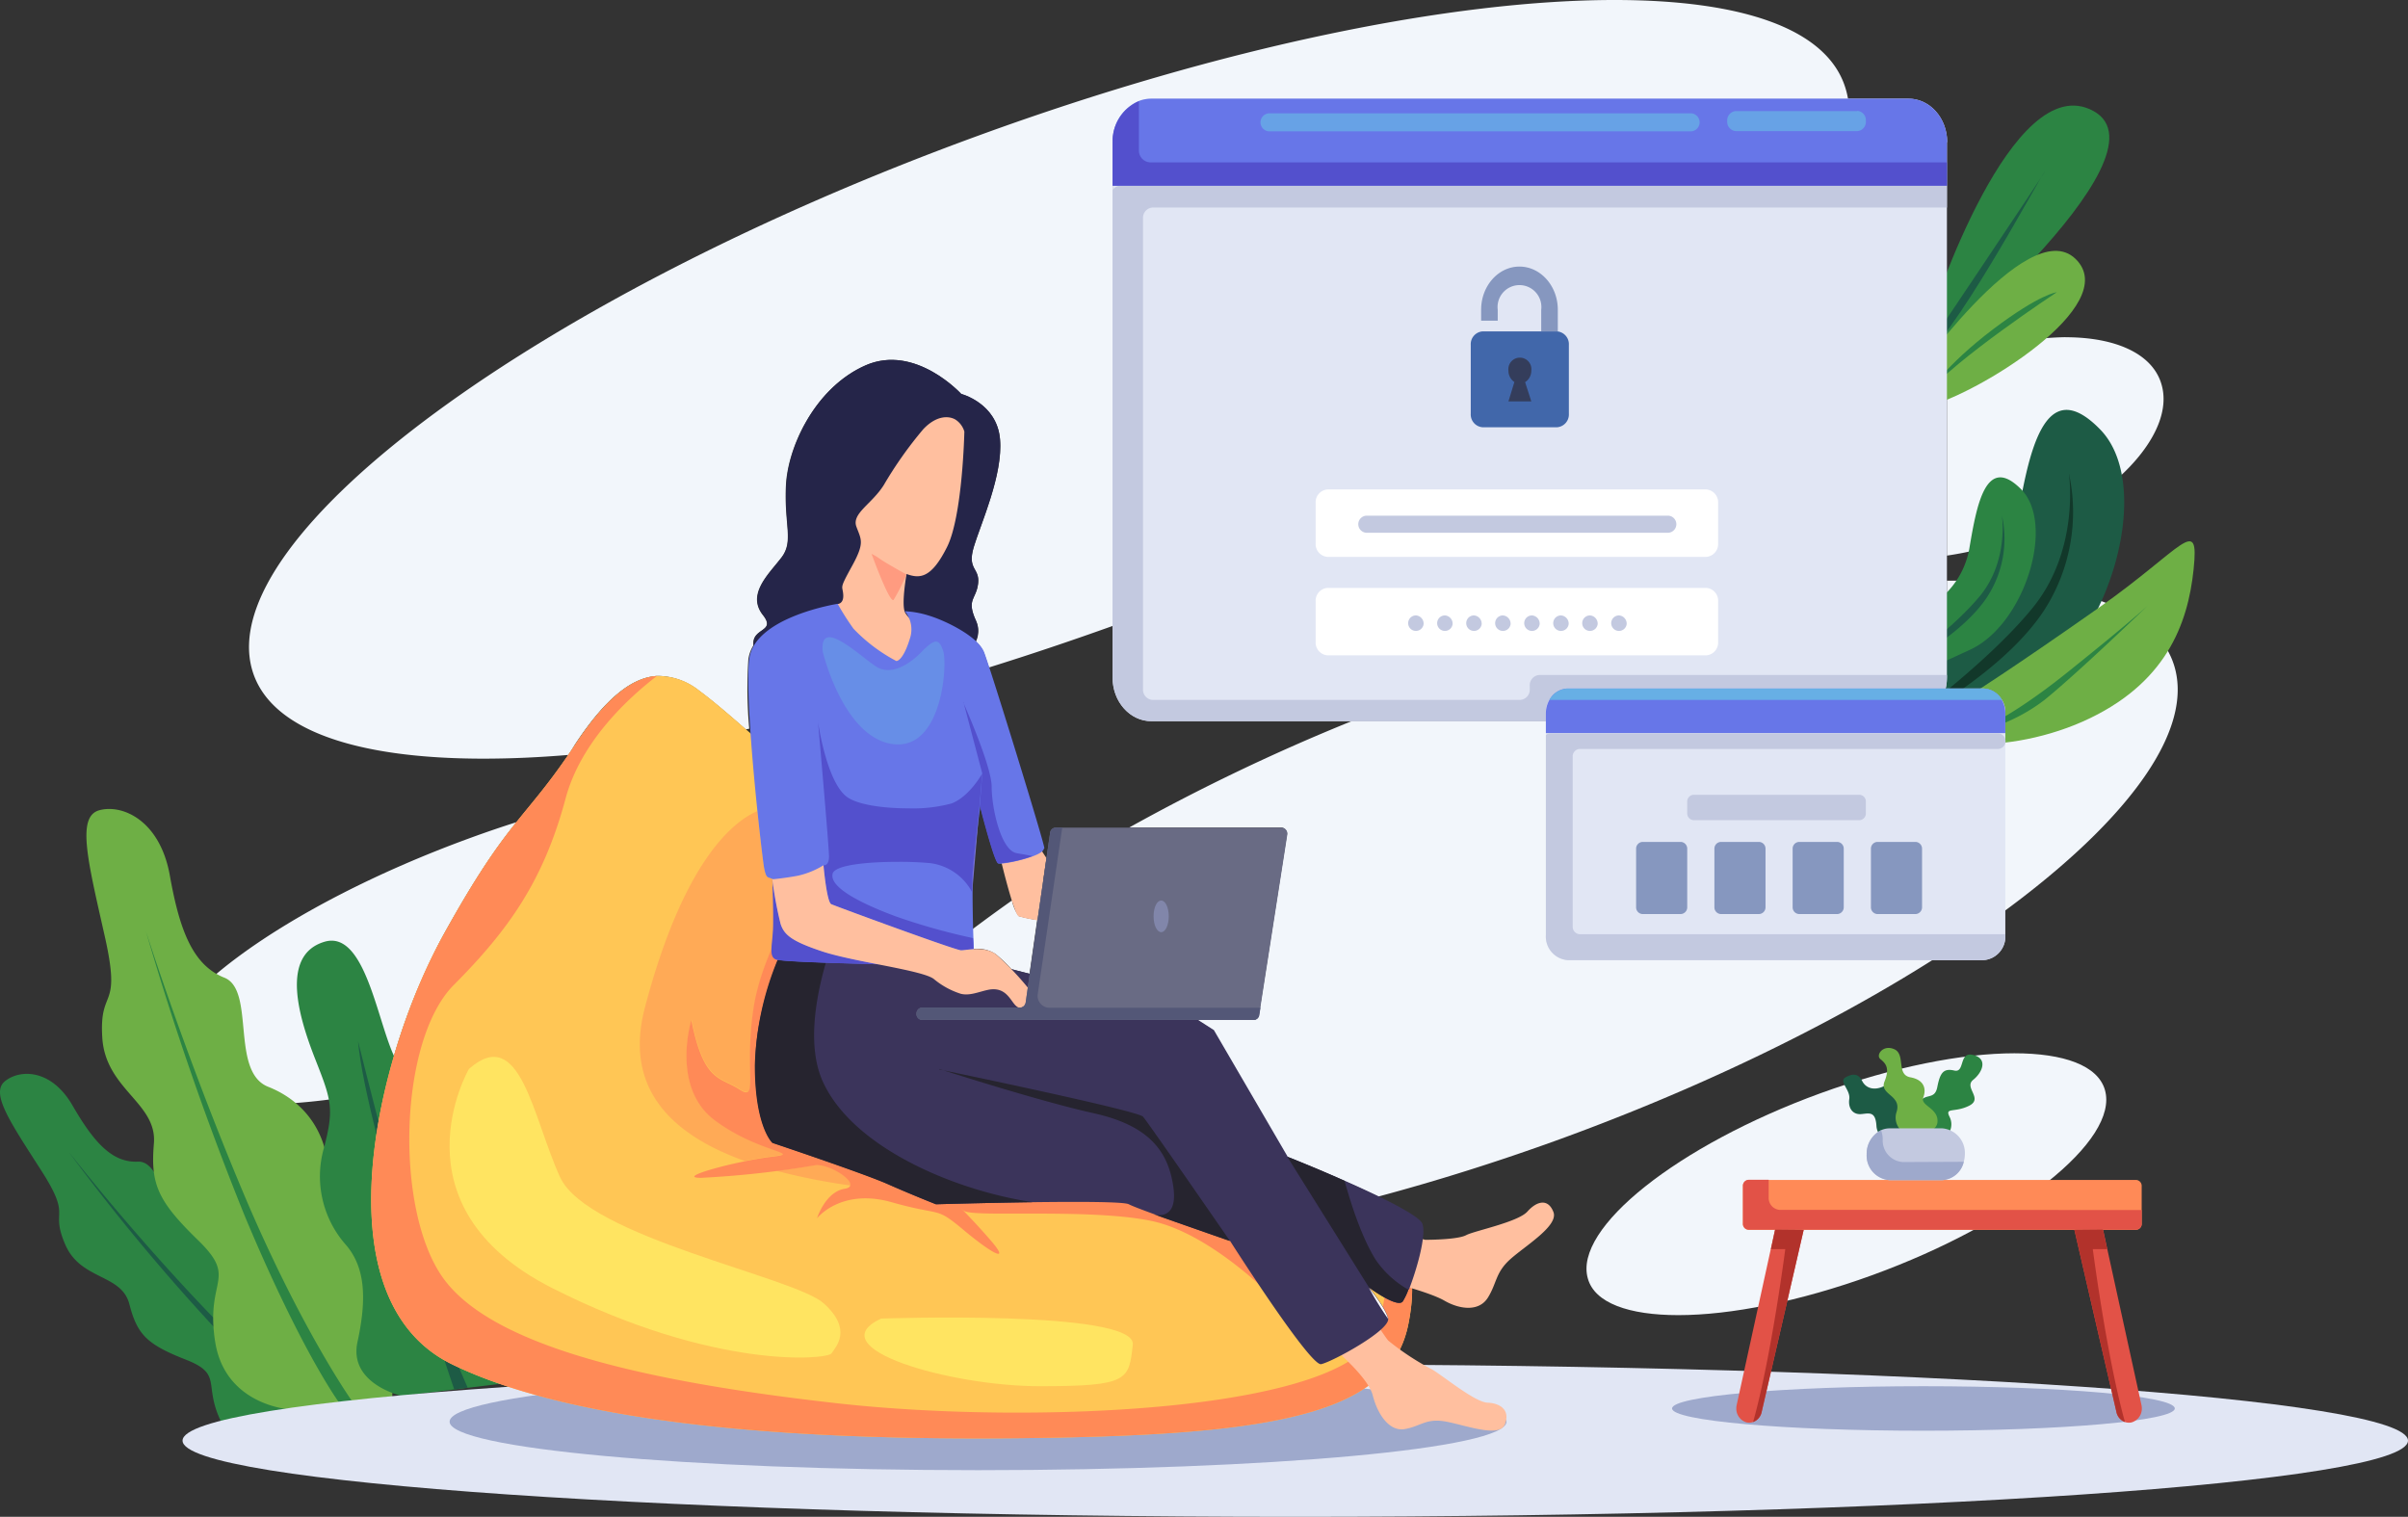 <svg xmlns="http://www.w3.org/2000/svg" xmlns:xlink="http://www.w3.org/1999/xlink" viewBox="0 0 357.07 224.93"><rect x="0" y="0" width="357.07" height="224.93" fill="#333333" stroke="none"/><defs><style>.cls-1{fill:none;}.cls-2{fill:#f2f6fb;}.cls-3{fill:#1d5b45;}.cls-4{fill:#12382a;}.cls-5{fill:#2c8443;}.cls-6{fill:#6eaf45;}.cls-7{fill:#e1e6f4;}.cls-8{fill:#6776e8;}.cls-9{fill:#c3c9e0;}.cls-10{clip-path:url(#clip-path);}.cls-11{fill:#5350cd;}.cls-12{fill:#67a2e6;}.cls-13{fill:#4167aa;}.cls-14{fill:#343d5b;}.cls-15{fill:#8697bf;}.cls-16{fill:#fff;}.cls-17{fill:#9ea9cc;}.cls-18{fill:#ffc655;}.cls-19{fill:#ffaa56;}.cls-20{fill:#ff8a57;}.cls-21{fill:#ffe461;}.cls-22{fill:#252549;}.cls-23{fill:#ffbf9f;}.cls-24{fill:#3b345b;}.cls-25{fill:#5d3c2e;}.cls-26{fill:#26242f;}.cls-27{fill:#7972d3;}.cls-28{fill:#678ee7;}.cls-29{fill:#ff9b80;}.cls-30{fill:#696b84;}.cls-31{fill:#8186aa;}.cls-32{fill:#535777;}.cls-33{fill:#e25247;}.cls-34{fill:#b2322b;}.cls-35{fill:#67afe5;}</style><clipPath id="clip-path"><path class="cls-1" d="M168.88,15h0a6.44,6.44,0,0,0-3.9,6.11v6.46H288.7V24.08H170.51a1.75,1.75,0,0,1-1.63-1.84V15"/></clipPath></defs><g id="Layer_2" data-name="Layer 2"><g id="Layer_2-2" data-name="Layer 2"><path class="cls-2" d="M239.42,0c-23.95,0-57.91,6.83-94.26,20.08C79.89,43.87,31.64,79.35,37.39,99.33c2.54,8.85,15.26,13.17,34.31,13.17,3.93,0,8.13-.18,12.56-.55q.51-.74,1-1.56c4.66-7.07,8.55-9.91,12.1-10.15h.51a10,10,0,0,1,5.82,2.21c1.66,1.21,4.19,3.34,6.88,5.71l.53-.1a66.08,66.08,0,0,1-.13-10.3,5.22,5.22,0,0,1,.75-2.06c-.32-2.67,3.44-1.92,1.39-4.5-2.45-3.12.93-6.12,2.77-8.54s.36-4.84.66-10.72S121,57.4,128.37,54.17a9.51,9.51,0,0,1,3.83-.8c5.74,0,10.36,5.07,10.36,5.07s5.27,1.38,5.73,6.69-2.87,12.57-3.89,16,.92,3.05.64,5.42-1.77,2.3-.33,5.47a3.65,3.65,0,0,1,0,3.14,4.71,4.71,0,0,1,1.17,1.59c.13.33.39,1.12.76,2.23q9-2.81,18.38-6.17V21.08h0v0h0v0h0v0h0a6.94,6.94,0,0,1,1.08-3.62,5.71,5.71,0,0,1,3.42-2.54h0a5.71,5.71,0,0,1,1.1-.14H274.05a11.85,11.85,0,0,0-.32-1.46C271.19,4.32,258.47,0,239.42,0"/><path class="cls-2" d="M154.71,130.43h0l-.87,6a21.13,21.13,0,0,1-2.78-.59,5.91,5.91,0,0,1-1-2.31q-3,2.12-5.81,4.23c0,.46,0,.9,0,1.3h0c0,.66.05,1.22.06,1.65l.53,0a4.64,4.64,0,0,1,2.84.8,22.77,22.77,0,0,1,2.31,2.21l2.67.68,2-14M290,86.11H288.7v14.37h0c0,3.57-2.57,6.46-5.74,6.46H200.43a296.89,296.89,0,0,0-33,15.78h22.59a.9.9,0,0,1,.81,1.08l-4,25.65-.17,1.05a.83.83,0,0,1-.8.75h-8.35l2.35,1.5,10.95,18.79h0s4.05,1.61,8.49,3.57h0c1.69.75,3.45,1.55,5.06,2.33,8.7-2.33,17.75-5.17,27-8.53,55.6-20.27,96.39-51.59,91.1-70C320,90.34,307.91,86.11,290,86.11"/><path class="cls-2" d="M76.58,121.92c-2.24.71-4.52,1.49-6.82,2.33-27.82,10.14-48.36,25.3-45.9,33.88,1.1,3.81,6.57,5.68,14.77,5.68a91.8,91.8,0,0,0,18.49-2.24,92.5,92.5,0,0,1,8.52-22.72c5.08-9.18,8.13-13.42,10.94-16.93"/><path class="cls-2" d="M306.27,50a45.75,45.75,0,0,0-15.34,2.94c-.76.28-1.5.57-2.23.87V82.39a49.79,49.79,0,0,0,10-2.54c14.19-5.18,24-15.4,21.82-22.84-1.32-4.59-6.85-7-14.23-7"/><path class="cls-2" d="M298.7,156.19c-7.7,0-17.95,2-28.79,5.94-21.17,7.72-36.6,20-34.46,27.45,1,3.64,6.08,5.44,13.42,5.44,7.71,0,17.95-2,28.79-5.94,21.18-7.72,36.61-20,34.47-27.45-1.05-3.63-6.08-5.44-13.43-5.44"/><path class="cls-3" d="M289.76,92.27A20.85,20.85,0,0,0,299,77.84c1.73-10.28,4-22.85,12.45-14.13S312.2,97.36,299,103.5l-13.23,6.13S285.74,93.1,289.76,92.27Z"/><path class="cls-4" d="M281.22,108.15s13.06-9.27,20.18-18,5.38-20,5.38-20a26.9,26.9,0,0,1-3.62,20.28C296.68,100.42,281.22,108.15,281.22,108.15Z"/><path class="cls-5" d="M286.44,89.69A12.51,12.51,0,0,0,292.08,81c1.05-6.15,2.42-13.68,7.61-8.46s.48,20.16-7.61,23.83L284,100.09S284,90.19,286.44,89.69Z"/><path class="cls-3" d="M281.22,99.2s8-5.55,12.34-10.78,3.29-12,3.29-12a15.81,15.81,0,0,1-2.21,12.14C290.68,94.57,281.22,99.2,281.22,99.2Z"/><path class="cls-6" d="M292.28,103s6.55-4.15,19-12.92,14.85-13.88,14-5.67-4.16,17.12-16.42,22.58S280,111.23,292.28,103Z"/><path class="cls-5" d="M292.08,108.71s4.51-1,14.59-9.09,11.93-9.93,11.93-9.93-10.49,10.11-15.43,14.1A25.87,25.87,0,0,1,292.08,108.71Z"/><path class="cls-5" d="M286.44,46.52s11.88-36.73,24-30.05S283.58,55.4,283.58,55.4Z"/><path class="cls-3" d="M284,54.23s20.11-29.92,19.19-28.76S289.45,50.84,284,54.23Z"/><path class="cls-6" d="M282.76,57.29s17.82-25.83,25-18.91S292.69,58.67,286,60.17,282.76,57.29,282.76,57.29Z"/><path class="cls-5" d="M285.73,58.44s2.8-4.32,9.79-9.6,9.46-5.5,9.46-5.5S289.62,53.48,285.73,58.44Z"/><path class="cls-5" d="M43.79,215.33S36.72,218,33.24,211.7s.15-7.79-5.66-10.07-7.23-3.72-8.4-8.25-7.22-3.49-9.52-8.86,1.13-3.66-3.53-10.93-7.6-11.51-5.37-13.28,6.85-1.82,10,3.63,5.87,8.5,9.69,8.32,4.17,9.81,8.82,9.6,8.46,2.31,10,7.23,7.52,3.62,10.46,8.91a56.09,56.09,0,0,1,4.5,11.11Z"/><path class="cls-3" d="M10.23,170.86l.49.61c2,2.53,10,12.49,19.85,22.81C42,206.23,50.23,211.51,50.23,211.51l-1.32.78S43,208.74,31.78,196.85A304.35,304.35,0,0,1,10.23,170.86Z"/><path class="cls-6" d="M43,209s-9.59-.56-11.09-10,3.46-9.25-2.53-15.08-7.07-8.3-6.56-14.34-7.16-8-7.65-15.68,2.9-3.78.38-15-4.24-17.82-.82-18.75,9,1.49,10.46,9.7,3.44,13.29,8.08,15.13.85,13.95,6.5,16.18,9.15,7.29,8.94,14,7.47,8.35,8.75,16.25a76.08,76.08,0,0,1,.7,15.68Z"/><path class="cls-5" d="M21.58,137.9s.1.34.32,1c1.33,4.1,6.72,20.28,14.13,37.87,8.59,20.38,16.25,31.11,16.25,31.11l-1.91.23s-5.53-7.39-14-27.61A440.15,440.15,0,0,1,21.58,137.9Z"/><path class="cls-5" d="M59.56,207s-7.9-1.78-6.55-8,1.23-10.94-1.68-14.36A15.32,15.32,0,0,1,48,170.35c1.6-6,1.13-7.22-1.27-13.33s-5.21-15.37,1.36-17.36S56.19,153.93,59.23,158s10,5.7,10.93,13.29-1.32,10.22,4.85,14.1,4.3,16.27,2.5,19.41Z"/><path class="cls-3" d="M53.09,154.39s8,32.36,11.31,40,4.95,11.39,4.95,11.39l-2,.24S54.31,168,53.09,154.39Z"/><path class="cls-7" d="M288.7,21.08v79.4c0,3.57-2.57,6.46-5.74,6.46H170.72c-3.17,0-5.74-2.89-5.74-6.46V21.08c0-3.57,2.57-6.45,5.74-6.45H283c3.17,0,5.74,2.88,5.74,6.45"/><path class="cls-8" d="M288.7,21.08v6.46H165V21.08a6.44,6.44,0,0,1,3.9-6.11,5.1,5.1,0,0,1,1.84-.34H283c3.17,0,5.74,2.88,5.74,6.45"/><path class="cls-9" d="M169.49,32.38v69.8a1.52,1.52,0,0,0,1.43,1.61h54.49a1.52,1.52,0,0,0,1.43-1.61v-.48a1.53,1.53,0,0,1,1.43-1.61H288.7v.39c0,3.57-2.57,6.46-5.74,6.46H170.72c-3.17,0-5.74-2.89-5.74-6.46V28.19a1.39,1.39,0,0,1,1.15-.65H288.7v3.23H170.92a1.53,1.53,0,0,0-1.43,1.61"/><g class="cls-10"><rect class="cls-11" x="164.98" y="14.97" width="123.71" height="12.57"/></g><path class="cls-12" d="M250.85,16.81H188.09a1.34,1.34,0,0,0,0,2.66h62.76a1.34,1.34,0,0,0,0-2.66"/><path class="cls-12" d="M275.4,16.47h-18a1.38,1.38,0,0,0-1.28,1.44V18a1.37,1.37,0,0,0,1.28,1.44h18A1.36,1.36,0,0,0,276.68,18v-.12a1.37,1.37,0,0,0-1.28-1.44"/><path class="cls-13" d="M230.87,63.36h-11a1.9,1.9,0,0,1-1.78-2V51.14a1.9,1.9,0,0,1,1.78-2h11a1.9,1.9,0,0,1,1.77,2V61.36A1.9,1.9,0,0,1,230.87,63.36Z"/><path class="cls-14" d="M226.15,56.67l.92,2.85h-3.39l.88-2.87a2,2,0,0,1-.88-1.68,1.71,1.71,0,1,1,3.39,0A2,2,0,0,1,226.15,56.67Z"/><path class="cls-15" d="M231,49.14h-2.46V45.93a3.25,3.25,0,1,0-6.45,0v1.62h-2.46V45.93c0-3.53,2.55-6.4,5.68-6.4S231,42.4,231,45.93Z"/><path class="cls-16" d="M253,82.58H196.87a1.9,1.9,0,0,1-1.78-2v-6a1.9,1.9,0,0,1,1.78-2H253a1.9,1.9,0,0,1,1.77,2v6A1.9,1.9,0,0,1,253,82.58Z"/><path class="cls-16" d="M253,97.18H196.87a1.9,1.9,0,0,1-1.78-2v-6a1.9,1.9,0,0,1,1.78-2H253a1.89,1.89,0,0,1,1.77,2v6A1.89,1.89,0,0,1,253,97.18Z"/><path class="cls-9" d="M247.42,79H202.57a1.27,1.27,0,0,1,0-2.53h44.85a1.27,1.27,0,0,1,0,2.53Z"/><path class="cls-9" d="M211.1,92.55A1.15,1.15,0,1,1,210,91.26,1.22,1.22,0,0,1,211.1,92.55Z"/><path class="cls-9" d="M215.4,92.55a1.15,1.15,0,1,1-1.14-1.29A1.22,1.22,0,0,1,215.4,92.55Z"/><path class="cls-9" d="M219.71,92.55a1.15,1.15,0,1,1-1.15-1.29A1.23,1.23,0,0,1,219.71,92.55Z"/><path class="cls-9" d="M224,92.55a1.15,1.15,0,1,1-1.15-1.29A1.23,1.23,0,0,1,224,92.55Z"/><path class="cls-9" d="M228.31,92.55a1.15,1.15,0,1,1-1.15-1.29A1.22,1.22,0,0,1,228.31,92.55Z"/><path class="cls-9" d="M232.61,92.55a1.15,1.15,0,1,1-1.14-1.29A1.22,1.22,0,0,1,232.61,92.55Z"/><path class="cls-9" d="M236.91,92.55a1.15,1.15,0,1,1-1.14-1.29A1.22,1.22,0,0,1,236.91,92.55Z"/><path class="cls-9" d="M241.21,92.55a1.15,1.15,0,1,1-1.14-1.29A1.22,1.22,0,0,1,241.21,92.55Z"/><path class="cls-7" d="M357.07,213.63c0,6.24-73.86,11.3-165,11.3s-165-5.06-165-11.3,73.86-11.3,165-11.3S357.07,207.39,357.07,213.63Z"/><path class="cls-17" d="M223.39,210.82c0,4-35.09,7.19-78.36,7.19s-78.36-3.22-78.36-7.19,35.08-7.19,78.36-7.19S223.39,206.85,223.39,210.82Z"/><path class="cls-17" d="M322.49,208.86c0,1.82-16.69,3.3-37.28,3.3s-37.27-1.48-37.27-3.3,16.69-3.3,37.27-3.3S322.49,207,322.49,208.86Z"/><path class="cls-18" d="M208.84,196.34c-2.5,12.52-17.23,16.14-51.43,16.83S87,212,67.08,202.34s-11.27-45.67-1.44-63.49,12.09-17,19.67-28.46c4.66-7.07,8.55-9.91,12.1-10.15a9.63,9.63,0,0,1,6.33,2.2c5.33,3.87,19.6,17.34,19.6,17.34s44.72,47.5,63.57,53.27c10.06,3.08,16.34,5.94,19.64,9.84,2.86,3.4,3.45,7.61,2.29,13.45"/><path class="cls-19" d="M121.19,172.77a2.14,2.14,0,0,0-.45,0c-.88.18-3.07.51-5.64.84a93.19,93.19,0,0,0,11,2.18c.41-1-2.91-3.07-4.87-3.07m-9-52.41c-3.57,1.57-10.87,7.41-16.59,29.05-3.24,12.25,4.2,19,14.79,22.8,1.42-.29,2.81-.53,4-.67,4.91-.58-1.84-.57-8.4-5.41s-3.48-14.88-3.48-14.88c1.85,9.34,4.3,8.42,7.17,10.32a1.94,1.94,0,0,0,1,.41c1.33,0-.13-4.6,1.11-12.57a37.23,37.23,0,0,1,2.64-8.69c0-.66.15-1.51.21-2.53,0-.58.05-1.38.05-2.23,0-2.37-.11-5.22-.12-5.54v0h0l-.41-.16c-.41-.15-.61-.07-.89-1.49-.1-.52-.53-3.94-1-8.38"/><path class="cls-20" d="M208.84,196.34c-2.5,12.52-17.23,16.14-51.43,16.83S87,212,67.08,202.34s-11.27-45.67-1.44-63.49,12.09-17,19.67-28.46c4.66-7.07,8.55-9.91,12.1-10.15-4.14,3.18-11.26,9.66-13.54,18.16-3.27,12.22-8.46,19.5-16.59,27.67s-8.8,33.2-1.64,43.35,29.7,15.45,58.58,18.68,77.24,1.29,80.2-11.35a98,98,0,0,0,2.13-13.86c2.86,3.4,3.45,7.61,2.29,13.45"/><path class="cls-20" d="M102.51,151.25s-3.07,10,3.48,14.88,13.31,4.83,8.4,5.41-14.54,3.12-10.44,3.12a142.83,142.83,0,0,0,16.79-1.84c2.21-.46,7.38,3,4.51,3.46s-4.1,4.38-4.1,4.38,3.53-4.53,11.09-2.38,6.34.51,10.63,4.1,7,5,4.09,1.62-5.31-5.65-4.09-4.5c.52.5,4.1.48,8.73.46,6.19,0,14.27,0,19.46,1.16,9.08,2.09,18.5,12.09,18.5,12.09l-9.62-14.63s-62-14.87-64.52-21.82,4.91-26.83,4.91-26.83-7.13,10.13-8.58,19.48.8,14.05-2.07,12.16-5.32-1-7.17-10.32"/><path class="cls-21" d="M69.53,158.52S57.78,178.8,81.87,191s40.84,10.61,41.43,9.69,3.23-3.49-1.17-7.43-35-9.79-39.08-18.7S77.17,151.76,69.53,158.52Z"/><path class="cls-21" d="M130.65,195.53s37.94-1.34,37.33,3.88-.53,6.15-13.79,6.15S121.25,199.94,130.65,195.53Z"/><path class="cls-22" d="M142.56,58.44s-6.81-7.49-14.19-4.27S116.9,66.05,116.59,71.93s1.18,8.3-.66,10.72-5.22,5.42-2.77,8.54-3.48,1.38-.61,6.63,30-.24,30-.24,3.58-2.42,2.15-5.59.06-3.11.33-5.47-1.66-2-.64-5.42,4.35-10.67,3.89-16-5.73-6.69-5.73-6.69"/><path class="cls-23" d="M124.13,89.57s1,.06.91-1.38-.66-.69,1.28-4.21,1.39-3.92.67-5.88,2.28-3.34,4.06-6.17a58.73,58.73,0,0,1,5.87-8.3c1.9-2,3.69-2,4.71-1.44A3.16,3.16,0,0,1,143,64s-.26,12.51-2.57,17.12-4,4.73-6,4c0,0-.72,4-.31,5.48s4.87,3.51,2.31,7.61-9.45,6-11.88,1.5-.4-10.21-.4-10.21"/><path class="cls-23" d="M205.84,190.06s6.13,1.53,8.34,2.81,5.12,1.71,6.46-.46,1.1-3.69,3.31-5.68,7.19-4.95,6.4-7-2.46-1.64-3.86-.07-7.89,2.86-9.08,3.5-5.23.69-6.07.69a32.89,32.89,0,0,1-4.91-1.66l-.59,7.91"/><path class="cls-23" d="M197.82,200s5.06,4.22,5.74,6.92,2.39,5.38,4.71,5,3.14-1.61,5.94-1.15,8.12,2.54,8.94.46-.61-3.15-2.59-3.23-7.24-4.53-8.47-5.07a38.73,38.73,0,0,1-6.25-4.15c-.57-.69-2.49-3.69-2.49-3.69Z"/><path class="cls-24" d="M208.84,191.24A9.1,9.1,0,0,1,208,193c-.8,1-4.81-1.92-5-2.08l0,0c.28.32,2.46,3,2.84,4.58h0c.38,1.74-8.29,6.44-9.93,6.79S182.39,184,182.39,184s-13.51-4.62-15-5.42c-.74-.39-7.45-.39-14.17-.31h0c-7.18.1-14.39.31-14.39.31s-3.58-1.38-7.17-3-17.07-6.1-17.07-6.1-2.6-2.31-2.6-11.53,4.51-18.18,4.51-18.18l6.78.55,19.65,1.6,33.48,8.53,3.59,2.3,10.95,18.79s4.05,1.61,8.49,3.57c5.23,2.31,11,5.11,11.48,6.36.63,1.76-.9,6.95-2,9.77"/><path class="cls-25" d="M181.79,183.79l.6.21h0l-.6-.2M171.06,180l.18.06-.14-.05h0"/><path class="cls-26" d="M139.28,158.52s14.64,4.73,22.94,6.57,11.06,5.77,11.78,11c.49,3.54-1.07,4.1-2.1,4.1a2.94,2.94,0,0,1-.8-.11l.14.05,10.55,3.7.6.2c-.26-.37-12.09-17.52-12.9-18.44s-30.21-7-30.21-7"/><path class="cls-26" d="M190.89,171.54,203,190.91h0c.18.14,3.13,2.29,4.48,2.29A.64.64,0,0,0,208,193a9.1,9.1,0,0,0,.84-1.76,14.42,14.42,0,0,1-4.83-4.41c-1.95-3.08-3.54-7.78-4.63-11.72h0c-4.44-2-8.49-3.57-8.49-3.57"/><path class="cls-26" d="M115.3,142.35a44.23,44.23,0,0,0-3.37,15.6c0,9.22,2.6,11.53,2.6,11.53S128,174,131.6,175.58s7.17,3,7.17,3,7.21-.21,14.39-.31c-11.41-1.69-26.68-8-31.16-17.91-2.25-5-1.17-11.94.46-17.59-3.42-.12-6.28-.26-7.16-.42"/><path class="cls-23" d="M148.54,128.05s1.83,7.56,2.52,7.83a21.13,21.13,0,0,0,2.78.59l1.33-9.23-.91-1.39s-6.65-1.35-5.72,2.2"/><path class="cls-8" d="M154.79,125.83c0,.37-.66.78-1.62,1.14h0c-1.87.7-4.73,1.24-5.13,1.06-.61-.3-2.71-8.6-2.71-8.6s0,.12,0,.35v0c0,.2-.07.49-.11.84-.18,1.47-.51,4.17-.81,7.39-.13,1.31-.18,2.79-.19,4.28,0,2.49.06,5,.12,6.79.05,1.14.08,2,.07,2.36,0,1.32-3,1.84-9.22,1.67s-18.93-.45-20-.83-.65-1.8-.51-4.11-.07-7.8-.07-7.8l-.41-.16c-.41-.15-.61-.07-.89-1.49s-3-24.75-2.21-31,13.11-8.18,13.11-8.18a39.75,39.75,0,0,0,2.35,3.69,24.67,24.67,0,0,0,6.35,4.79c.41,0,1.23-.76,2-3.29a4.23,4.23,0,0,0-.73-4.09,14,14,0,0,1,3.69.69c2.25.69,7.12,3,8.05,5.36s8.85,28,8.95,29.11"/><path class="cls-27" d="M145.16,120.64c-.18,1.47-.51,4.17-.81,7.39-.13,1.31-.18,2.79-.19,4.28l1-11.67"/><path class="cls-11" d="M121.29,106.94s1.64,18.61,1.64,20.06c0,1.21-.56,1.32-.75,1.32h-.07c0,.15.48,5.46,1.16,5.77s18.43,6.84,19.25,6.84c.35,0,1-.13,1.82-.17,0-.43,0-1-.06-1.65h0a94.37,94.37,0,0,1-11.45-3.22c-6.07-2.26-9.83-4.5-9.36-6.34.34-1.3,5.24-1.75,9.62-1.75A48.43,48.43,0,0,1,138,128a8.22,8.22,0,0,1,6.15,4.3h0c0-1.49.06-3,.19-4.28.3-3.22.63-5.92.81-7.39h0l.5-5.93s-1.91,3.46-4.57,4.45a22,22,0,0,1-6.36.72c-3.41,0-7.14-.44-8.93-1.56-3.21-2-4.51-11.38-4.51-11.38"/><path class="cls-11" d="M114.53,130.42c0,.32.12,3.17.12,5.54,0,.85,0,1.65-.05,2.23-.07,1.12-.21,2-.21,2.72s.16,1.2.72,1.39c.86.3,8.84.53,15.25.7a80.49,80.49,0,0,1-8.39-1.93c-4.64-1.54-5.67-2.48-6.21-4.08a59.08,59.08,0,0,1-1.23-6.57"/><path class="cls-23" d="M114.53,130.39s1.84-.16,3.82-.54a12.33,12.33,0,0,0,3.76-1.54s.48,5.46,1.16,5.77,18.43,6.84,19.25,6.84,3.48-.69,5.19.61a43.84,43.84,0,0,1,4.69,4.91s.19,3-1.12,3-1.52-3.34-4.8-2.65c-1.3.27-2.68.91-4,.58a11.77,11.77,0,0,1-4-2.19c-1.64-1.31-11.88-2.54-16.52-4.08s-5.67-2.48-6.21-4.08a59,59,0,0,1-1.23-6.6"/><path class="cls-11" d="M142.87,104.13l2.79,10.58h0l-.39,5.07c0-.23,0-.35,0-.35s2.1,8.3,2.71,8.6a1,1,0,0,0,.29,0,18.74,18.74,0,0,0,4.84-1.09l-2.37-.43c-2.35-.44-3.69-6.76-3.69-9.83s-4-12-4.23-12.58"/><path class="cls-28" d="M123,94.49c-.74,0-1.16.58-1,2.15,0,0,3,12.61,10.31,13.69a6.58,6.58,0,0,0,.87.06c6.5,0,7.3-11.61,6.71-13.75-.29-1-.64-1.5-1.11-1.5s-1.2.57-2.1,1.5c-1.29,1.34-3.16,2.72-5,2.72a3.22,3.22,0,0,1-1.72-.49c-1.6-1-5.21-4.38-7-4.38"/><path class="cls-16" d="M203,191c.28.32,2.46,3,2.84,4.58A50.43,50.43,0,0,1,203,191Z"/><path class="cls-29" d="M134.41,85.19s-2.71-1.5-3.84-2.25a8.1,8.1,0,0,0-1.33-.81s2.72,7.5,3.28,6.81A30.31,30.31,0,0,0,134.41,85.19Z"/><path class="cls-30" d="M190.88,123.8l-4,25.65-.17,1.05a.83.83,0,0,1-.8.75H136.72a.87.87,0,0,1-.82-.91h0a.88.88,0,0,1,.82-.92h14.56a.86.86,0,0,0,.81-.78l3.62-25.13a.85.85,0,0,1,.8-.78h33.56a.9.9,0,0,1,.81,1.08"/><path class="cls-31" d="M173.31,135.88c0,1.3-.5,2.35-1.12,2.35s-1.13-1-1.13-2.35.5-2.34,1.13-2.34S173.31,134.59,173.31,135.88Z"/><path class="cls-32" d="M157.52,122.72h-1a.85.85,0,0,0-.8.78l-.54,3.74-.13.92-2.64,18.28-.31,2.19a.86.86,0,0,1-.81.78H136.72a.88.88,0,0,0-.82.92h0a.87.87,0,0,0,.82.91h49.22a.83.83,0,0,0,.8-.75l.17-1.05h-31.4a1.78,1.78,0,0,1-1.61-2.15l3.62-24.58"/><path class="cls-20" d="M317.58,175.89v5.56a.87.87,0,0,1-.82.92H259.27a.87.87,0,0,1-.82-.92v-5.56a.88.88,0,0,1,.82-.92h57.49A.88.88,0,0,1,317.58,175.89Z"/><path class="cls-33" d="M317.58,179.43v2a.87.87,0,0,1-.82.92H259.27a.87.87,0,0,1-.82-.92v-5.56a.88.88,0,0,1,.82-.92h3v2.62a1.76,1.76,0,0,0,1.64,1.84Z"/><path class="cls-33" d="M267.46,182.37l-6.23,27a2,2,0,0,1-1.27,1.5,1.71,1.71,0,0,1-1,.05,2.12,2.12,0,0,1-1.49-2.1,2.2,2.2,0,0,1,.06-.5l5.05-23.09.63-2.9Z"/><path class="cls-34" d="M267.46,182.37l-6.23,27a2,2,0,0,1-1.27,1.5c2.7-9.61,4.77-25.64,4.77-25.64H262.6l.63-2.9Z"/><path class="cls-33" d="M307.6,182.37l6.23,27a2,2,0,0,0,1.27,1.5,1.72,1.72,0,0,0,1,.05,2.12,2.12,0,0,0,1.5-2.1,2.2,2.2,0,0,0-.06-.5l-5.06-23.09-.63-2.9Z"/><path class="cls-34" d="M307.6,182.37l6.23,27a2,2,0,0,0,1.27,1.5c-2.69-9.61-4.77-25.64-4.77-25.64h2.13l-.63-2.9Z"/><path class="cls-3" d="M281.53,169.67s-3.14-.39-3.28-2.7-1.16-1.84-2.32-1.76-1.91-.85-1.71-2.23-1.64-2.62-.54-3.23,1.91-.54,2.45.54,1.75,1.46,3.16.81,2.24-.35,1.83,1.42,1.85-.63,2.52,2.53A4.26,4.26,0,0,1,281.53,169.67Z"/><path class="cls-5" d="M286.31,169.05s-2.72-3.44-1.85-5.3,2.4-.46,2.81-2.54.88-2.84,2.52-2.46.61-2.84,2.8-2.31,1.43,2.54,0,3.69,1.57,2.77-.62,3.85-3.65.15-2.85,1.69a2.45,2.45,0,0,1-1.45,3.38C286.65,169.28,286.31,169.05,286.31,169.05Z"/><path class="cls-6" d="M283,168.28a2.65,2.65,0,0,1-1.77-3.38c.82-2.54-2.6-2.54-1.78-4.54s.14-2.69-.61-3.3.41-2.23,2.08-1.46.24,3.77,2.35,4.15,2.39,1.77,1.92,3,2.25,1.54,2.11,3.61S283,168.28,283,168.28Z"/><path class="cls-9" d="M291.36,171.12h0a4.32,4.32,0,0,1-.16,1.15A3.48,3.48,0,0,1,288,175h-7.79a3.64,3.64,0,0,1-3.41-3.84h0a3.87,3.87,0,0,1,2.13-3.56,3.07,3.07,0,0,1,1.28-.28H288A3.65,3.65,0,0,1,291.36,171.12Z"/><path class="cls-17" d="M291.2,172.28A3.48,3.48,0,0,1,288,175h-7.79a3.64,3.64,0,0,1-3.41-3.84h0a3.87,3.87,0,0,1,2.13-3.56,3.78,3.78,0,0,1,.25,1.36,3.19,3.19,0,0,0,3,3.36Z"/><path class="cls-7" d="M297.36,105.79v32.9a3.5,3.5,0,0,1-3.27,3.69H232.51a3.5,3.5,0,0,1-3.28-3.69v-32.9a3.5,3.5,0,0,1,3.28-3.69h61.58A3.5,3.5,0,0,1,297.36,105.79Z"/><path class="cls-8" d="M297.36,105.79v2.92H229.23v-2.92a4,4,0,0,1,.52-2,3.2,3.2,0,0,1,2.76-1.69h61.58a3.21,3.21,0,0,1,2.76,1.69A4,4,0,0,1,297.36,105.79Z"/><path class="cls-9" d="M275.79,121.62H251.08a1,1,0,0,1-.89-1v-1.76a1,1,0,0,1,.89-1h24.71a1,1,0,0,1,.89,1v1.76A1,1,0,0,1,275.79,121.62Z"/><path class="cls-15" d="M249.3,135.54h-5.8a1,1,0,0,1-.89-1v-8.69a1,1,0,0,1,.89-1h5.8a1,1,0,0,1,.89,1v8.69A1,1,0,0,1,249.3,135.54Z"/><path class="cls-15" d="M260.91,135.54h-5.8a1,1,0,0,1-.89-1v-8.69a1,1,0,0,1,.89-1h5.8a1,1,0,0,1,.89,1v8.69A1,1,0,0,1,260.91,135.54Z"/><path class="cls-15" d="M272.51,135.54h-5.8a1,1,0,0,1-.89-1v-8.69a1,1,0,0,1,.89-1h5.8a1,1,0,0,1,.89,1v8.69A1,1,0,0,1,272.51,135.54Z"/><path class="cls-15" d="M284.12,135.54h-5.8a1,1,0,0,1-.89-1v-8.69a1,1,0,0,1,.89-1h5.8a1,1,0,0,1,.89,1v8.69A1,1,0,0,1,284.12,135.54Z"/><path class="cls-9" d="M234.21,138.53h63.15v.16a3.5,3.5,0,0,1-3.27,3.69H232.51a3.5,3.5,0,0,1-3.28-3.69V109a.91.91,0,0,1,.63-.25h66.48a1.16,1.16,0,0,1,0,2.31H234.21a1.09,1.09,0,0,0-1,1.15v25.21A1.09,1.09,0,0,0,234.21,138.53Z"/><path class="cls-35" d="M296.85,103.79h-67.1a3.2,3.2,0,0,1,2.76-1.69h61.58A3.21,3.21,0,0,1,296.85,103.79Z"/></g></g></svg>